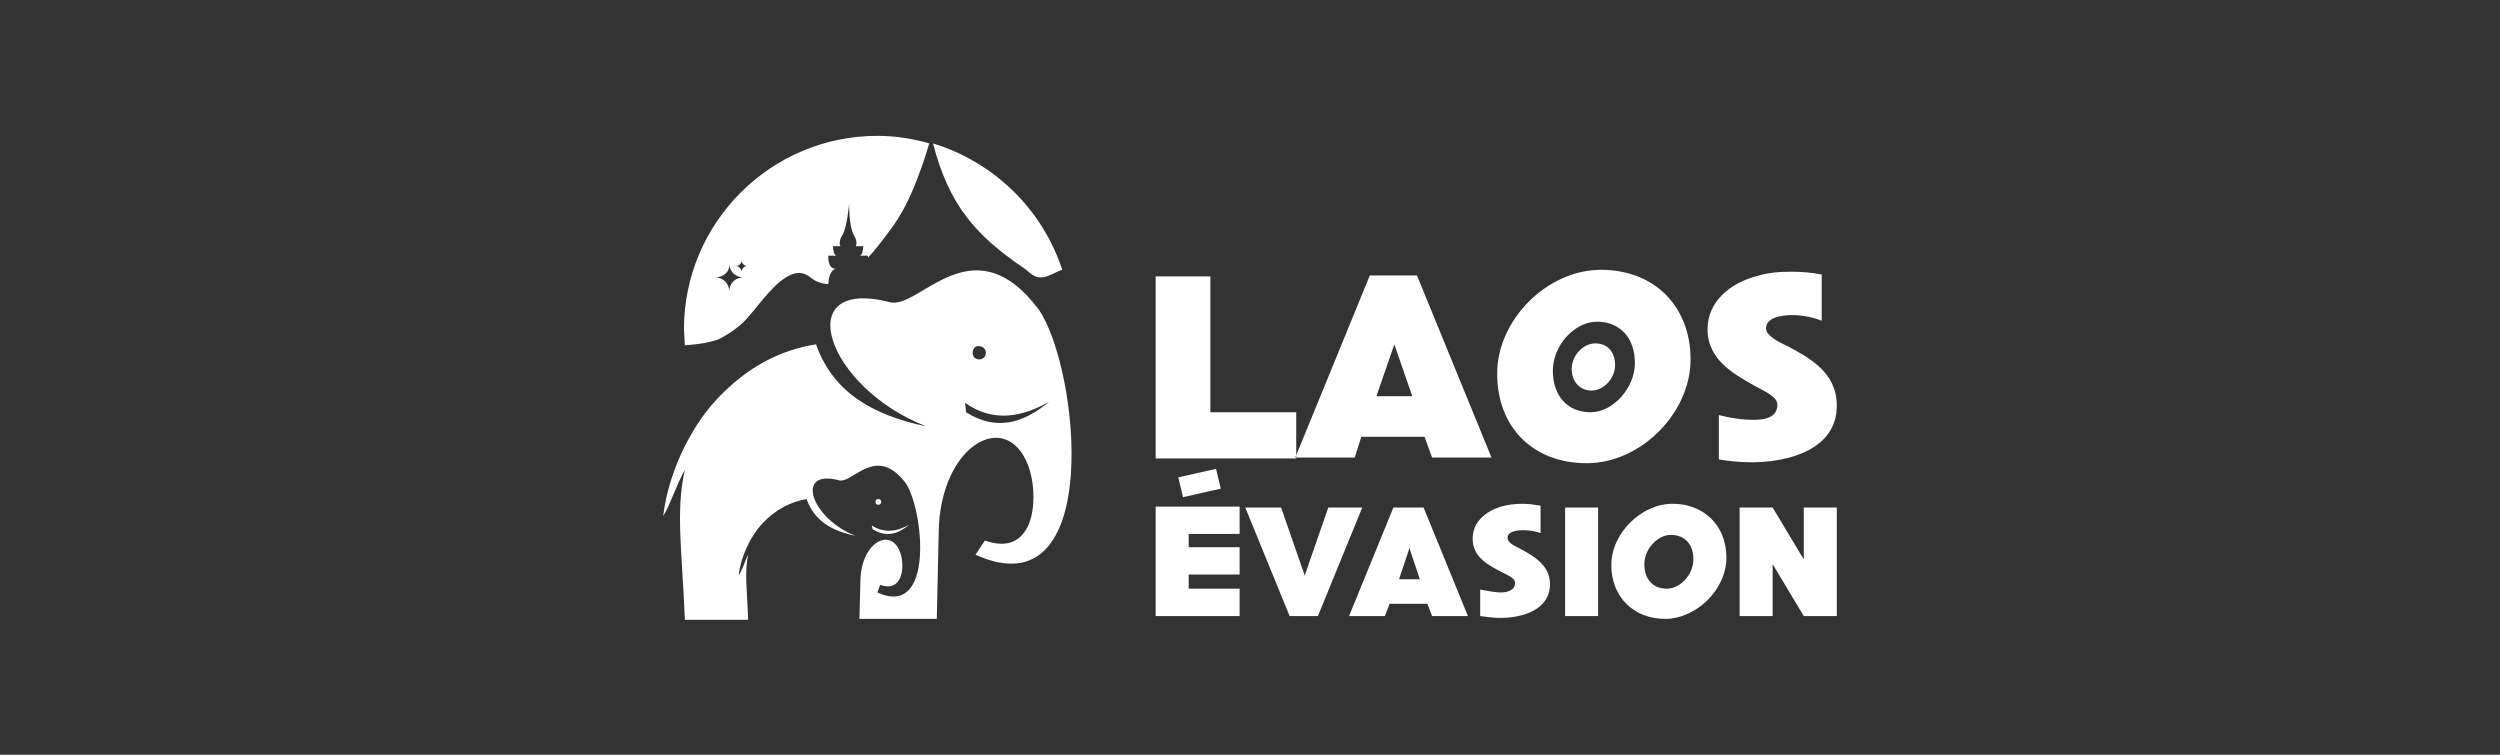 <?xml version="1.0" encoding="utf-8"?>
<!-- Generator: $$$/GeneralStr/196=Adobe Illustrator 27.6.0, SVG Export Plug-In . SVG Version: 6.00 Build 0)  -->
<svg version="1.1" id="Calque_1" xmlns="http://www.w3.org/2000/svg" xmlns:xlink="http://www.w3.org/1999/xlink" x="0px" y="0px"
	 viewBox="0 0 265 80" style="enable-background:new 0 0 265 80;" xml:space="preserve">
<rect x="0" y="0" width="265" height="80" fill="#333333" stroke="none"/>
<style type="text/css">
	.st0{fill:#FFFFFF;}
</style>
<path id="Laos_Évasion" class="st0" d="M181,34.9c0-3,2.5-4.9,5.1-5.6c1.2-0.4,2.5-0.5,3.8-0.5c1.1,0,2.2,0.1,3.2,0.3V34
	c-1-0.4-2.1-0.6-3.2-0.6c-0.9,0-2.7,0.2-2.7,1.4c0,0.7,1,1.3,2.3,1.9c2.2,1.2,5.2,2.7,5.2,6.3c0,4.7-5.2,6-9,6
	c-1.2,0-2.3-0.1-3.5-0.3V44c1.2,0.3,2.4,0.5,3.7,0.5c1.1,0,2.5-0.2,2.5-1.6c0-0.8-1.1-1.3-2.4-2C183.9,39.7,181,38.2,181,34.9z
	 M143.6,48.5h-6.3l7.9-19.3h5l7.9,19.3h-6.3l-0.8-2.2h-6.7L143.6,48.5z M145.9,42h3.8l-1.9-5.5L145.9,42z M158.7,39.6
	c0-5.7,5.3-11,11-11c5.7,0,9.5,3.9,9.5,9.5c0,5.7-5.3,11-11,11C162.5,49.1,158.7,45.3,158.7,39.6z M164.6,39.3c0,2.7,1.6,4.4,4,4.4
	s4.7-2.6,4.7-5.2c0-2.7-1.6-4.4-4-4.4S164.6,36.6,164.6,39.3z M137.3,43.7h-9V29.3h-5.8v19.3h14.9V43.7z M168.7,41.4
	c1.3,0,2.5-1.3,2.5-2.7c0-1.4-0.8-2.3-2.1-2.3c-1.3,0-2.5,1.3-2.5,2.7C166.6,40.5,167.5,41.4,168.7,41.4z M108.5,28.4
	c0.3,0.2,0.6,0.5,0.9,0.7c1.1,0.8,2.2-0.2,3.2-0.5c-2.1-6.4-7.2-11.4-13.7-13.4l0,0C100.6,21.8,103.5,25,108.5,28.4z M72.6,36.6
	l-0.1-1.7c0-11.3,9.2-20.5,20.5-20.5c1.9,0,3.8,0.3,5.5,0.8l0,0c-0.2,0.7-0.6,2-1.1,3.3c-0.8,2.2-1.8,4.3-3.2,6.1
	c-0.7,0.9-1.4,1.9-2.2,2.7c0-0.1,0-0.2,0-0.2h-0.9c0.4,0,0.4-1,0.4-1h-0.8c0,0,0.3-0.4-0.2-1.2S90,21.6,90,21.6s-0.2,2.5-0.7,3.3
	s-0.2,1.2-0.2,1.2h-0.8c0,0,0,1,0.4,1h-0.9c0,0-0.1,1.4,0.8,1.4c0,0-0.7,0-0.8,1.6c-0.6,0-1.3-0.2-1.9-0.7c-0.6-0.5-1.3-0.6-2-0.3
	c-1.7,0.7-3.1,2.8-4.5,4.4c-0.9,1.1-2.1,1.9-3.3,2.5C75.2,36.3,74.1,36.5,72.6,36.6z M78,28.2c0.3,0,0.6,0.3,0.6,0.6
	c0-0.3,0.3-0.6,0.6-0.6c-0.3,0-0.6-0.3-0.6-0.6C78.6,28,78.3,28.2,78,28.2z M75.8,29.4c0.9,0,1.5,0.7,1.5,1.5c0-0.9,0.7-1.5,1.5-1.5
	c-0.9,0-1.5-0.7-1.5-1.5C77.4,28.8,76.7,29.4,75.8,29.4z M92.5,56.1c1.5,0.9,2.7,0.5,3.9-0.5c-1.2,0.7-2.6,1-4,0.1L92.5,56.1z
	 M93.4,53.2c0-0.2-0.1-0.3-0.3-0.3c-0.2,0-0.3,0.1-0.3,0.3s0.1,0.3,0.3,0.3C93.3,53.5,93.4,53.4,93.4,53.2z M110.1,32.8
	c4.3,6.2,7,32.2-6.7,26l1-1.5c5.1,1.8,5.7-4,4.8-7.3c-2-7-9.6-3.2-9.7,6.5l-0.2,9.1h-8.2l0.1-3.9c0-4.3,3.4-6,4.3-2.9
	c0.4,1.5,0.1,4-2.2,3.2L93,62.8c6.1,2.8,4.9-8.8,3-11.6c-3.2-4.2-5.7,0.2-7.1-0.3c-4.7-1.2-2.9,4.1,1.8,5.9
	c-2.5-0.5-4.4-1.6-5.2-3.9c-1.7,0.3-3.3,1.1-4.7,2.6c-1.3,1.4-2.3,3.6-2.5,5.5c0.4-0.6,0.6-1.4,1-2.2c-0.4,1.9-0.1,3.8,0,6.9h-6.7
	c-0.3-7.3-1-11.6,0-15.9c-1,1.8-1.5,3.6-2.3,4.9c0.5-4.3,2.7-9.2,5.7-12.4c3.2-3.4,6.7-5.2,10.5-5.8c1.8,5.1,6,7.5,11.7,8.7
	c-10.6-4.1-14.5-15.8-4-13.2C97.3,33.1,103,23.4,110.1,32.8z M103.1,37.4c0,0.4,0.3,0.7,0.7,0.7c0.4,0,0.7-0.3,0.7-0.7
	c0-0.4-0.3-0.7-0.7-0.7C103.4,36.6,103.1,37,103.1,37.4z M111.2,42.6c-2.7,1.5-5.8,2.3-8.9,0.1l0.1,1
	C105.6,45.7,108.4,44.9,111.2,42.6z M140.8,53.8l-2.5,7.2l-2.5-7.2h-3.8l4.7,11.5h3l4.7-11.5H140.8z M183,59.1
	c0,3.4-3.2,6.5-6.5,6.5s-5.7-2.3-5.7-5.7c0-3.4,3.2-6.5,6.5-6.5S183,55.7,183,59.1z M179.5,59.3c0-1.6-0.9-2.6-2.4-2.6
	c-1.4,0-2.8,1.5-2.8,3.1c0,1.6,0.9,2.6,2.4,2.6C178.1,62.4,179.5,60.9,179.5,59.3z M125.4,52.7l4-0.9l-0.5-2.1l-4,0.9L125.4,52.7z
	 M191.2,59.3l-3.3-5.5h-3.5v11.5h3.5v-5.5l3.3,5.5h3.5V53.8h-3.5V59.3z M165.9,65.3h3.5V53.8h-3.5V65.3z M122.5,65.3h8.9v-2.9h-5.4
	v-1.5h5.4V58h-5.4v-1.4h5.4v-2.9h-8.9V65.3z M150.9,53.8l4.7,11.5h-3.8l-0.5-1.3h-4l-0.5,1.3h-3.8l4.7-11.5H150.9z M150.5,61.4
	l-1.1-3.3l-1.1,3.3H150.5z M161.2,58.2c-0.8-0.4-1.4-0.7-1.4-1.2c0-0.7,1.1-0.8,1.6-0.8c0.7,0,1.3,0.1,1.9,0.3v-2.9
	c-0.6-0.1-1.3-0.2-1.9-0.2c-0.8,0-1.6,0.1-2.3,0.3c-1.6,0.5-3,1.6-3,3.4c0,2,1.7,2.8,3,3.5c0.8,0.4,1.5,0.7,1.5,1.2
	c0,0.8-0.9,1-1.5,1c-0.7,0-1.5-0.2-2.2-0.3v2.8c0.7,0.1,1.4,0.2,2.1,0.2c2.3,0,5.3-0.8,5.3-3.6C164.3,59.9,162.5,58.9,161.2,58.2z"
	/>
</svg>
